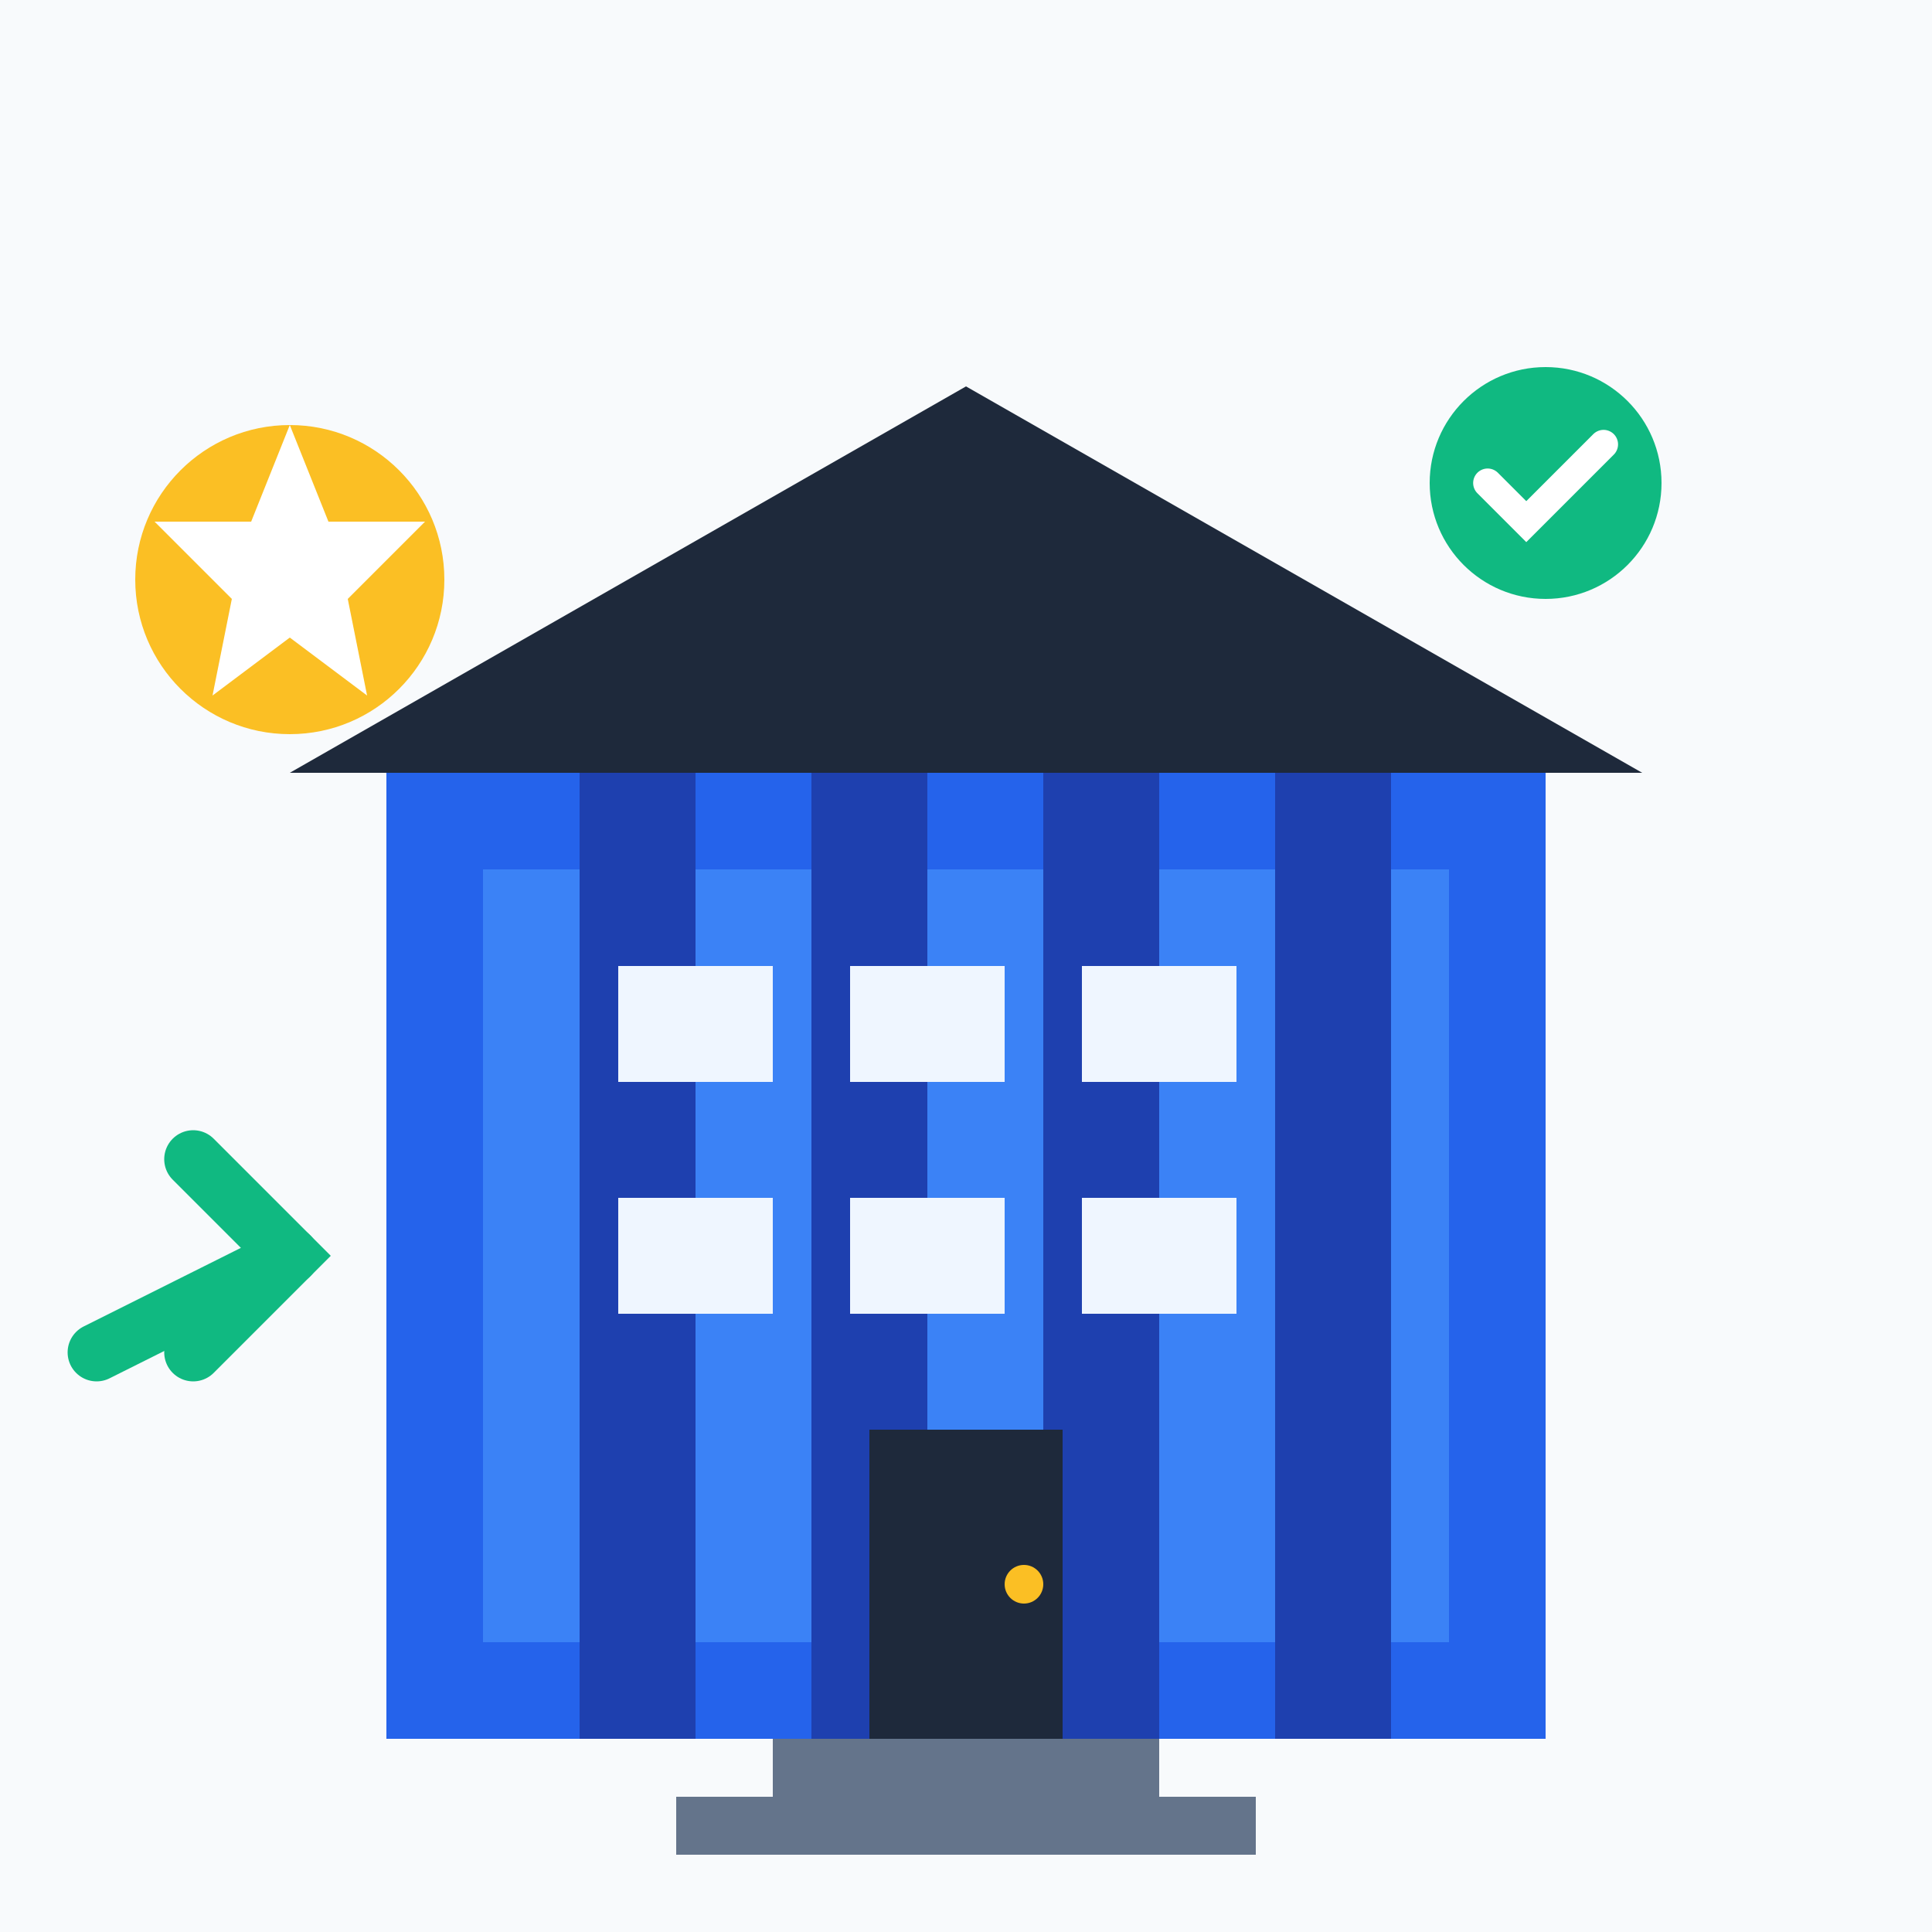 <svg width="100" height="100" viewBox="0 0 100 100" fill="none" xmlns="http://www.w3.org/2000/svg">
    <!-- Background -->
    <rect width="100" height="100" fill="#f8fafc"/>
    
    <!-- Building/Institution -->
    <rect x="20" y="40" width="60" height="50" fill="#2563eb"/>
    <rect x="25" y="45" width="50" height="40" fill="#3b82f6"/>
    
    <!-- Columns -->
    <rect x="30" y="40" width="6" height="50" fill="#1e40af"/>
    <rect x="42" y="40" width="6" height="50" fill="#1e40af"/>
    <rect x="54" y="40" width="6" height="50" fill="#1e40af"/>
    <rect x="66" y="40" width="6" height="50" fill="#1e40af"/>
    
    <!-- Roof -->
    <path d="M15 40 L50 20 L85 40 Z" fill="#1e293b"/>
    
    <!-- Windows -->
    <rect x="32" y="50" width="8" height="6" fill="#eff6ff"/>
    <rect x="44" y="50" width="8" height="6" fill="#eff6ff"/>
    <rect x="56" y="50" width="8" height="6" fill="#eff6ff"/>
    
    <rect x="32" y="62" width="8" height="6" fill="#eff6ff"/>
    <rect x="44" y="62" width="8" height="6" fill="#eff6ff"/>
    <rect x="56" y="62" width="8" height="6" fill="#eff6ff"/>
    
    <!-- Door -->
    <rect x="45" y="74" width="10" height="16" fill="#1e293b"/>
    <circle cx="53" cy="82" r="1" fill="#fbbf24"/>
    
    <!-- Steps -->
    <rect x="40" y="90" width="20" height="3" fill="#64748b"/>
    <rect x="35" y="93" width="30" height="3" fill="#64748b"/>
    
    <!-- Success Elements -->
    <circle cx="80" cy="25" r="6" fill="#10b981"/>
    <path d="M77 25 L79 27 L83 23" stroke="white" stroke-width="1.5" stroke-linecap="round" fill="none"/>
    
    <!-- Growth Arrow -->
    <path d="M10 70 L15 65 L10 60" stroke="#10b981" stroke-width="3" stroke-linecap="round" fill="none"/>
    <path d="M5 70 L15 65" stroke="#10b981" stroke-width="3" stroke-linecap="round" fill="none"/>
    
    <!-- Excellence Badge -->
    <circle cx="15" cy="30" r="8" fill="#fbbf24"/>
    <path d="M15 22 L17 27 L22 27 L18 31 L19 36 L15 33 L11 36 L12 31 L8 27 L13 27 L15 22 Z" fill="white"/>
</svg>
